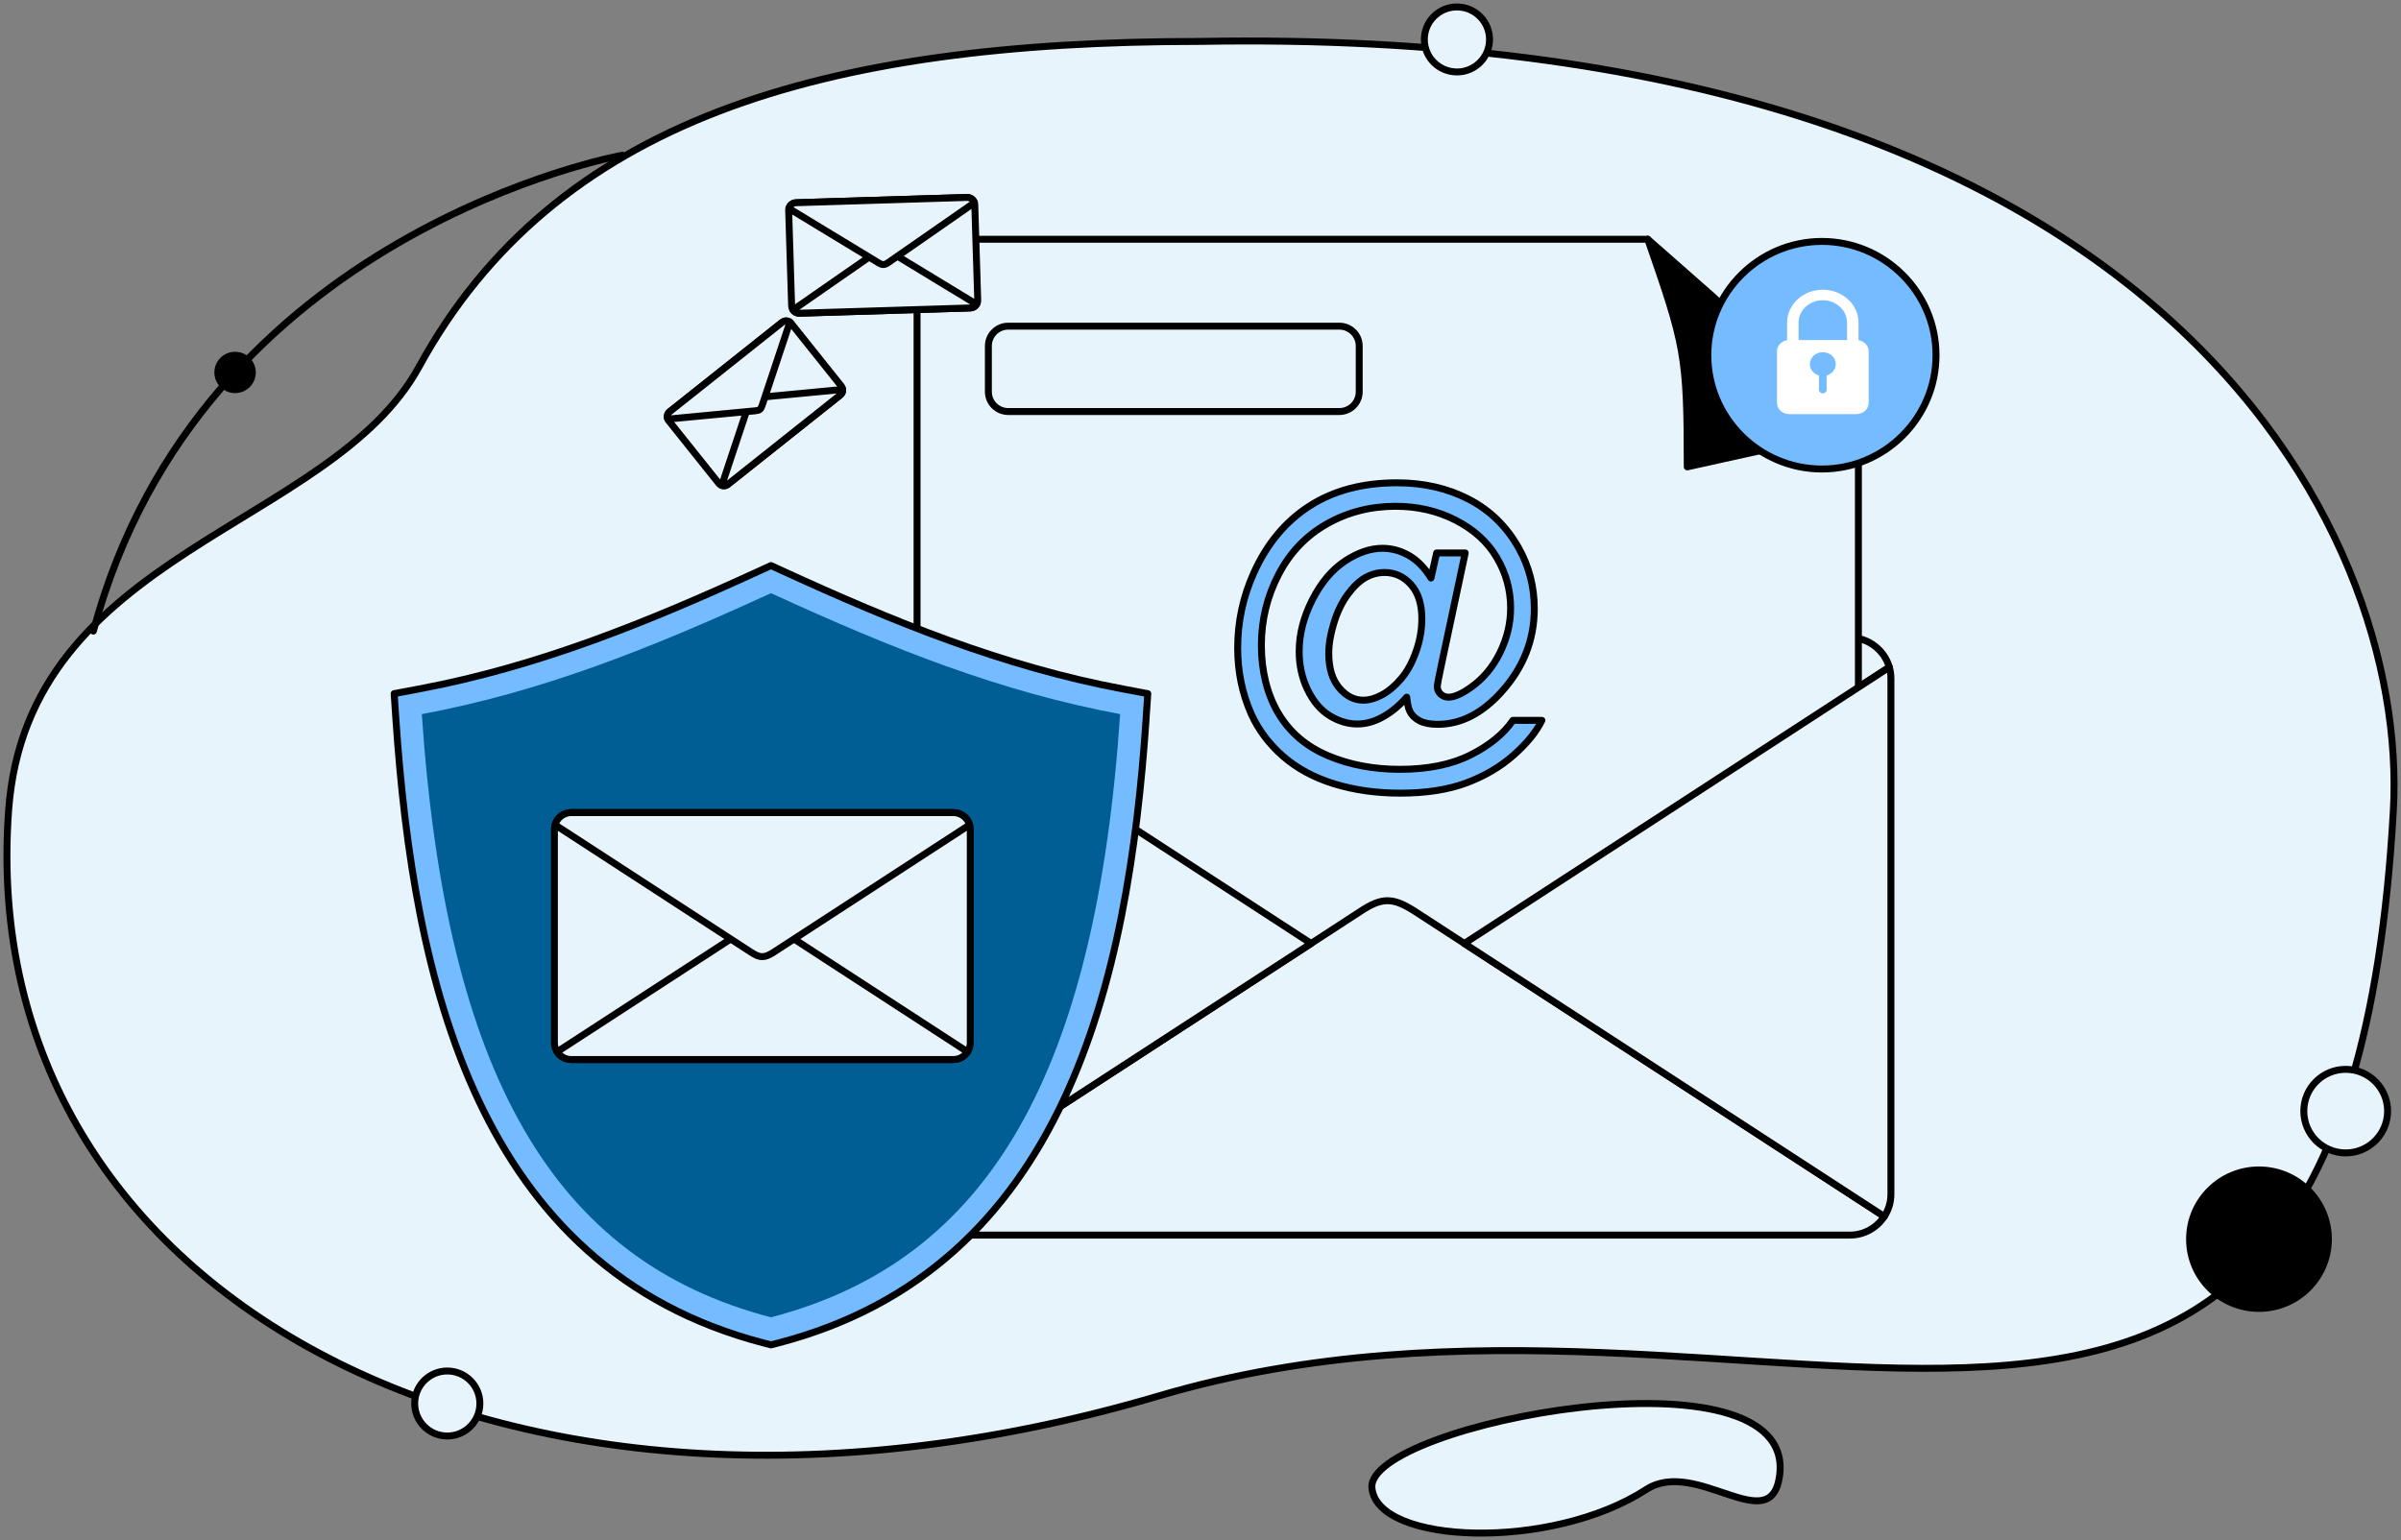 <svg width="346" height="222" viewBox="0 0 346 222" fill="none" xmlns="http://www.w3.org/2000/svg">
<rect x="0" y="0" width="346" height="222" fill="#808080" stroke="none"/>
<path fill-rule="evenodd" clip-rule="evenodd" d="M344.9 116.791C337.777 244.073 255.017 175.258 166.974 201.229C74.059 228.634 -3.92 187.37 1.243 116.791C3.982 79.335 47.61 76.224 60.383 52.881C79.873 17.264 118.444 5.971 172.945 5.971C311.871 3.486 347.153 76.531 344.9 116.791Z" fill="#E7F4FC" stroke="black" stroke-linecap="round" stroke-linejoin="round"/>
<path fill-rule="evenodd" clip-rule="evenodd" d="M246.778 42.689L237.455 34.486C238.59 37.76 239.509 40.418 240.237 42.689C242.918 51.048 243.143 54.534 243.143 67.301L267.807 61.834L246.776 42.689H246.778Z" fill="black" stroke="black" stroke-linecap="round" stroke-linejoin="round"/>
<path fill-rule="evenodd" clip-rule="evenodd" d="M267.809 62.444V61.834L243.144 67.301C243.144 54.534 242.918 51.05 240.239 42.689C239.594 40.675 238.804 38.375 237.84 35.594L237.457 34.908C238.592 38.182 239.19 41.123 239.915 43.394C242.596 51.753 242.821 55.237 242.821 68.006L267.807 62.444H267.809Z" fill="#AFAEAE"/>
<path fill-rule="evenodd" clip-rule="evenodd" d="M203.924 140.617L247.284 112.418L272.263 96.175C271.551 93.719 269.273 91.91 266.59 91.91H133.372C130.689 91.91 128.411 93.719 127.699 96.175L152.678 112.418L196.007 140.598C199.199 142.719 200.756 142.646 203.924 140.617Z" fill="#E7F4FC" stroke="black" stroke-linecap="round" stroke-linejoin="round"/>
<path fill-rule="evenodd" clip-rule="evenodd" d="M132.154 34.488H237.457C242.78 49.84 243.144 51.057 243.144 67.301L267.809 61.834V149.332H132.154V34.488Z" fill="#E7F4FC" stroke="black" stroke-linecap="round" stroke-linejoin="round"/>
<path fill-rule="evenodd" clip-rule="evenodd" d="M145.285 47.017H193.016C194.585 47.017 195.871 48.3 195.871 49.866V56.475C195.871 58.044 194.585 59.322 193.016 59.322H145.285C143.715 59.322 142.432 58.041 142.432 56.475V49.866C142.432 48.3 143.718 47.017 145.285 47.017Z" fill="#E7F4FC" stroke="black" stroke-linecap="round" stroke-linejoin="round"/>
<path fill-rule="evenodd" clip-rule="evenodd" d="M203.921 131.388L247.281 159.585L271.534 175.357C270.478 176.97 268.653 178.041 266.589 178.041H133.369C131.303 178.041 129.479 176.97 128.422 175.354L152.675 159.583L196.004 131.405C199.196 129.284 200.753 129.357 203.921 131.386V131.388Z" fill="#E7F4FC" stroke="black" stroke-linecap="round" stroke-linejoin="round"/>
<path fill-rule="evenodd" clip-rule="evenodd" d="M152.677 159.585L188.941 136.002L152.677 112.416L127.698 96.172C127.547 96.689 127.469 97.236 127.469 97.8V172.152C127.469 173.331 127.821 174.432 128.424 175.355L152.677 159.583V159.585Z" fill="#E7F4FC" stroke="black" stroke-linecap="round" stroke-linejoin="round"/>
<path fill-rule="evenodd" clip-rule="evenodd" d="M211.02 136.004L247.283 159.588L271.536 175.359C272.142 174.437 272.494 173.333 272.494 172.154V97.802C272.494 97.239 272.413 96.694 272.265 96.175L247.286 112.418L211.022 136.004H211.02Z" fill="#E7F4FC" stroke="black" stroke-linecap="round" stroke-linejoin="round"/>
<path fill-rule="evenodd" clip-rule="evenodd" d="M202.717 100.495C201.714 101.662 200.591 102.6 199.343 103.307C198.102 104.016 196.853 104.366 195.607 104.366C194.232 104.366 192.897 103.961 191.594 103.157C190.298 102.346 189.249 101.105 188.436 99.428C187.622 97.751 187.219 95.907 187.219 93.903C187.219 91.43 187.852 88.959 189.108 86.479C190.364 84.007 191.925 82.148 193.791 80.898C195.656 79.66 197.469 79.038 199.224 79.038C200.569 79.038 201.847 79.389 203.071 80.096C204.288 80.805 205.339 81.885 206.214 83.323L207.028 79.707H211.15L207.819 95.35C207.352 97.527 207.122 98.727 207.122 98.958C207.122 99.38 207.28 99.746 207.597 100.047C207.913 100.351 208.299 100.5 208.743 100.5C209.563 100.5 210.638 100.03 211.964 99.085C213.728 97.845 215.123 96.183 216.152 94.093C217.178 92.01 217.69 89.861 217.69 87.646C217.69 85.055 217.027 82.639 215.709 80.397C214.391 78.146 212.415 76.351 209.794 75C207.18 73.656 204.279 72.982 201.113 72.982C197.496 72.982 194.185 73.833 191.2 75.527C188.208 77.227 185.886 79.66 184.242 82.832C182.593 86.001 181.772 89.405 181.772 93.037C181.772 96.67 182.593 100.104 184.237 102.848C185.886 105.598 188.265 107.624 191.375 108.935C194.488 110.249 197.931 110.899 201.717 110.899C205.768 110.899 209.156 110.215 211.888 108.839C214.624 107.472 216.668 105.803 218.025 103.841H222.198C221.407 105.471 220.059 107.139 218.144 108.833C216.233 110.525 213.958 111.869 211.321 112.856C208.683 113.84 205.499 114.334 201.787 114.334C198.356 114.334 195.2 113.889 192.308 113.006C189.409 112.125 186.944 110.798 184.905 109.026C182.867 107.243 181.337 105.2 180.301 102.896C179.005 99.962 178.357 96.799 178.357 93.405C178.357 89.63 179.133 86.022 180.674 82.596C182.561 78.398 185.236 75.176 188.707 72.944C192.174 70.71 196.375 69.597 201.318 69.597C205.15 69.597 208.595 70.385 211.643 71.958C214.694 73.533 217.101 75.876 218.854 78.995C220.355 81.673 221.104 84.589 221.104 87.739C221.104 92.238 219.534 96.229 216.391 99.718C213.579 102.85 210.514 104.414 207.18 104.414C206.115 104.414 205.262 104.249 204.604 103.923C203.951 103.595 203.467 103.127 203.162 102.517C202.957 102.126 202.813 101.45 202.719 100.497L202.717 100.495ZM191.485 94.199C191.485 96.331 191.991 97.982 192.995 99.16C193.995 100.345 195.142 100.932 196.445 100.932C197.307 100.932 198.213 100.671 199.177 100.154C200.132 99.629 201.051 98.859 201.917 97.832C202.793 96.809 203.505 95.505 204.058 93.93C204.619 92.359 204.896 90.775 204.896 89.187C204.896 87.079 204.375 85.436 203.331 84.275C202.288 83.105 201.015 82.525 199.526 82.525C198.539 82.525 197.605 82.779 196.729 83.282C195.859 83.79 195.014 84.599 194.193 85.721C193.379 86.833 192.714 88.194 192.225 89.797C191.729 91.394 191.483 92.867 191.483 94.201L191.485 94.199Z" fill="#74BCFF" stroke="black" stroke-linecap="round" stroke-linejoin="round"/>
<path fill-rule="evenodd" clip-rule="evenodd" d="M165.164 103.608C162.611 141.187 153.563 182.826 112.133 193.6L111.103 193.867L110.075 193.6C68.649 182.826 59.598 141.184 57.045 103.608L56.799 99.989L60.366 99.317C77.643 96.081 93.486 89.61 109.398 82.308L111.1 81.527L112.805 82.308C128.717 89.61 144.56 96.081 161.837 99.317L165.405 99.989L165.158 103.608H165.164Z" fill="#74BCFF" stroke="black" stroke-linecap="round" stroke-linejoin="round"/>
<path fill-rule="evenodd" clip-rule="evenodd" d="M161.42 102.944C144.234 99.722 128.902 93.675 111.103 85.504C93.303 93.675 77.971 99.722 60.785 102.944C64.293 154.639 79.622 181.697 111.103 189.891C142.583 181.7 157.912 154.642 161.42 102.944Z" fill="#015E94"/>
<path fill-rule="evenodd" clip-rule="evenodd" d="M82.33 117.136H137.386C138.728 117.136 139.825 118.231 139.825 119.571V150.298C139.825 151.637 138.728 152.735 137.386 152.735H82.33C80.988 152.735 79.891 151.64 79.891 150.298V119.571C79.891 118.231 80.988 117.136 82.33 117.136Z" fill="#E7F4FC" stroke="black" stroke-linecap="round" stroke-linejoin="round"/>
<path fill-rule="evenodd" clip-rule="evenodd" d="M111.487 133.452L129.407 145.105L139.429 151.624C138.993 152.289 138.238 152.732 137.385 152.732H82.329C81.477 152.732 80.721 152.289 80.285 151.621L90.308 145.105L108.214 133.46C109.534 132.582 110.177 132.614 111.485 133.452H111.487Z" fill="#E7F4FC" stroke="black" stroke-linecap="round" stroke-linejoin="round"/>
<path fill-rule="evenodd" clip-rule="evenodd" d="M111.487 137.265L129.407 125.612L139.728 118.9C139.434 117.885 138.493 117.136 137.385 117.136H82.329C81.221 117.136 80.279 117.885 79.986 118.9L90.31 125.612L108.216 137.257C109.537 138.135 110.18 138.103 111.487 137.265Z" fill="#E7F4FC" stroke="black" stroke-linecap="round" stroke-linejoin="round"/>
<path fill-rule="evenodd" clip-rule="evenodd" d="M96.505 59.348L112.721 46.46C113.116 46.144 113.697 46.21 114.012 46.607L121.238 55.657C121.552 56.05 121.486 56.631 121.091 56.944L104.878 69.832C104.483 70.145 103.901 70.079 103.587 69.685L96.361 60.636C96.046 60.242 96.112 59.661 96.507 59.348H96.505Z" fill="#E7F4FC" stroke="black" stroke-linecap="round" stroke-linejoin="round"/>
<path fill-rule="evenodd" clip-rule="evenodd" d="M108.929 57.329L116.944 56.567L121.429 56.14C121.457 56.437 121.339 56.746 121.088 56.944L104.875 69.832C104.624 70.03 104.298 70.077 104.012 69.982L105.43 65.716L107.966 58.095C108.148 57.529 108.347 57.385 108.929 57.326V57.329Z" fill="#E7F4FC" stroke="black" stroke-linecap="round" stroke-linejoin="round"/>
<path fill-rule="evenodd" clip-rule="evenodd" d="M109.826 58.452L112.364 50.824L113.825 46.43C113.499 46.201 113.048 46.201 112.721 46.46L96.505 59.348C96.179 59.607 96.078 60.048 96.229 60.416L100.848 59.977L108.859 59.216C109.455 59.166 109.637 59.006 109.823 58.454L109.826 58.452Z" fill="#E7F4FC" stroke="black" stroke-linecap="round" stroke-linejoin="round"/>
<path fill-rule="evenodd" clip-rule="evenodd" d="M114.71 29.224L139.346 28.462C139.946 28.443 140.452 28.92 140.471 29.519L140.897 43.267C140.916 43.866 140.438 44.371 139.84 44.39L115.204 45.151C114.604 45.17 114.098 44.694 114.079 44.095L113.651 30.347C113.632 29.748 114.11 29.243 114.708 29.224H114.71Z" fill="#E7F4FC" stroke="black" stroke-linecap="round" stroke-linejoin="round"/>
<path fill-rule="evenodd" clip-rule="evenodd" d="M127.983 36.12L136.162 41.088L140.739 43.866C140.554 44.17 140.221 44.378 139.84 44.39L115.204 45.151C114.821 45.163 114.479 44.975 114.275 44.684L118.67 41.628L126.523 36.17C127.099 35.76 127.388 35.764 127.986 36.12H127.983Z" fill="#E7F4FC" stroke="black" stroke-linecap="round" stroke-linejoin="round"/>
<path fill-rule="evenodd" clip-rule="evenodd" d="M128.036 37.828L135.894 32.366L140.418 29.217C140.274 28.766 139.842 28.446 139.345 28.462L114.709 29.224C114.213 29.238 113.801 29.587 113.686 30.045L118.397 32.906L126.573 37.87C127.176 38.243 127.462 38.222 128.036 37.828Z" fill="#E7F4FC" stroke="black" stroke-linecap="round" stroke-linejoin="round"/>
<path fill-rule="evenodd" clip-rule="evenodd" d="M262.552 67.609C271.606 67.609 278.994 60.241 278.994 51.204C278.994 42.167 271.609 34.801 262.552 34.801C253.495 34.801 246.113 42.17 246.113 51.204C246.113 60.238 253.498 67.609 262.552 67.609Z" fill="#74BCFF" stroke="black" stroke-linecap="round" stroke-linejoin="round"/>
<path fill-rule="evenodd" clip-rule="evenodd" d="M266.172 46.495V49.019H259.186V46.495C259.186 45.613 259.579 44.809 260.212 44.227C260.846 43.644 261.719 43.282 262.679 43.282C263.638 43.282 264.512 43.644 265.145 44.227C265.779 44.809 266.172 45.612 266.172 46.495ZM267.826 49.042V49.019H267.827V46.495C267.827 45.192 267.248 44.009 266.315 43.151C265.382 42.293 264.095 41.761 262.679 41.761C261.263 41.761 259.976 42.293 259.043 43.151C258.111 44.008 257.533 45.192 257.533 46.495V49.042C256.709 49.172 256.076 49.836 256.076 50.63V58.084C256.076 58.97 256.864 59.695 257.827 59.695H267.531C268.494 59.695 269.282 58.97 269.282 58.084V50.63C269.282 49.836 268.65 49.172 267.826 49.042ZM264.545 52.486C264.545 51.538 263.709 50.769 262.679 50.769H262.679C261.649 50.769 260.813 51.538 260.813 52.486C260.813 53.256 261.365 53.908 262.124 54.125V56.2C262.124 56.48 262.374 56.71 262.679 56.71C262.984 56.71 263.233 56.48 263.233 56.2V54.125C263.993 53.908 264.545 53.256 264.545 52.486Z" fill="white"/>
<path d="M89.678 22.375C89.678 22.375 28.898 33.31 13.455 90.972" stroke="black" stroke-linecap="round" stroke-linejoin="round"/>
<path fill-rule="evenodd" clip-rule="evenodd" d="M256.448 212.745C255.184 221.958 244.419 210.042 237.223 214.717C223.593 223.571 198.472 222.675 197.704 214.49C196.839 205.266 259.112 193.341 256.448 212.747V212.745Z" fill="#E7F4FC" stroke="black" stroke-linecap="round" stroke-linejoin="round"/>
<path d="M209.955 10.375C212.548 10.375 214.652 8.276 214.652 5.689C214.652 3.102 212.548 1 209.955 1C207.362 1 205.258 3.099 205.258 5.686C205.258 8.274 207.362 10.373 209.955 10.373V10.375Z" fill="#E7F4FC" stroke="black" stroke-linecap="round" stroke-linejoin="round"/>
<path d="M64.457 207.004C67.05 207.004 69.154 204.905 69.154 202.318C69.154 199.73 67.05 197.631 64.457 197.631C61.864 197.631 59.76 199.73 59.76 202.318C59.76 204.905 61.864 207.004 64.457 207.004Z" fill="#E7F4FC" stroke="black" stroke-linecap="round" stroke-linejoin="round"/>
<path d="M338.031 166.194C341.364 166.194 344.069 163.498 344.069 160.17C344.069 156.842 341.367 154.146 338.031 154.146C334.696 154.146 331.994 156.842 331.994 160.17C331.994 163.498 334.696 166.194 338.031 166.194Z" fill="#E7F4FC" stroke="black" stroke-linecap="round" stroke-linejoin="round"/>
<path d="M33.876 56.666C35.526 56.666 36.862 55.333 36.862 53.687C36.862 52.041 35.526 50.708 33.876 50.708C32.226 50.708 30.891 52.041 30.891 53.687C30.891 55.333 32.226 56.666 33.876 56.666Z" fill="black"/>
<path d="M325.534 189.107C331.332 189.107 336.036 184.416 336.036 178.628C336.036 172.84 331.335 168.149 325.534 168.149C319.733 168.149 315.031 172.84 315.031 178.628C315.031 184.416 319.733 189.107 325.534 189.107Z" fill="black"/>
</svg>
